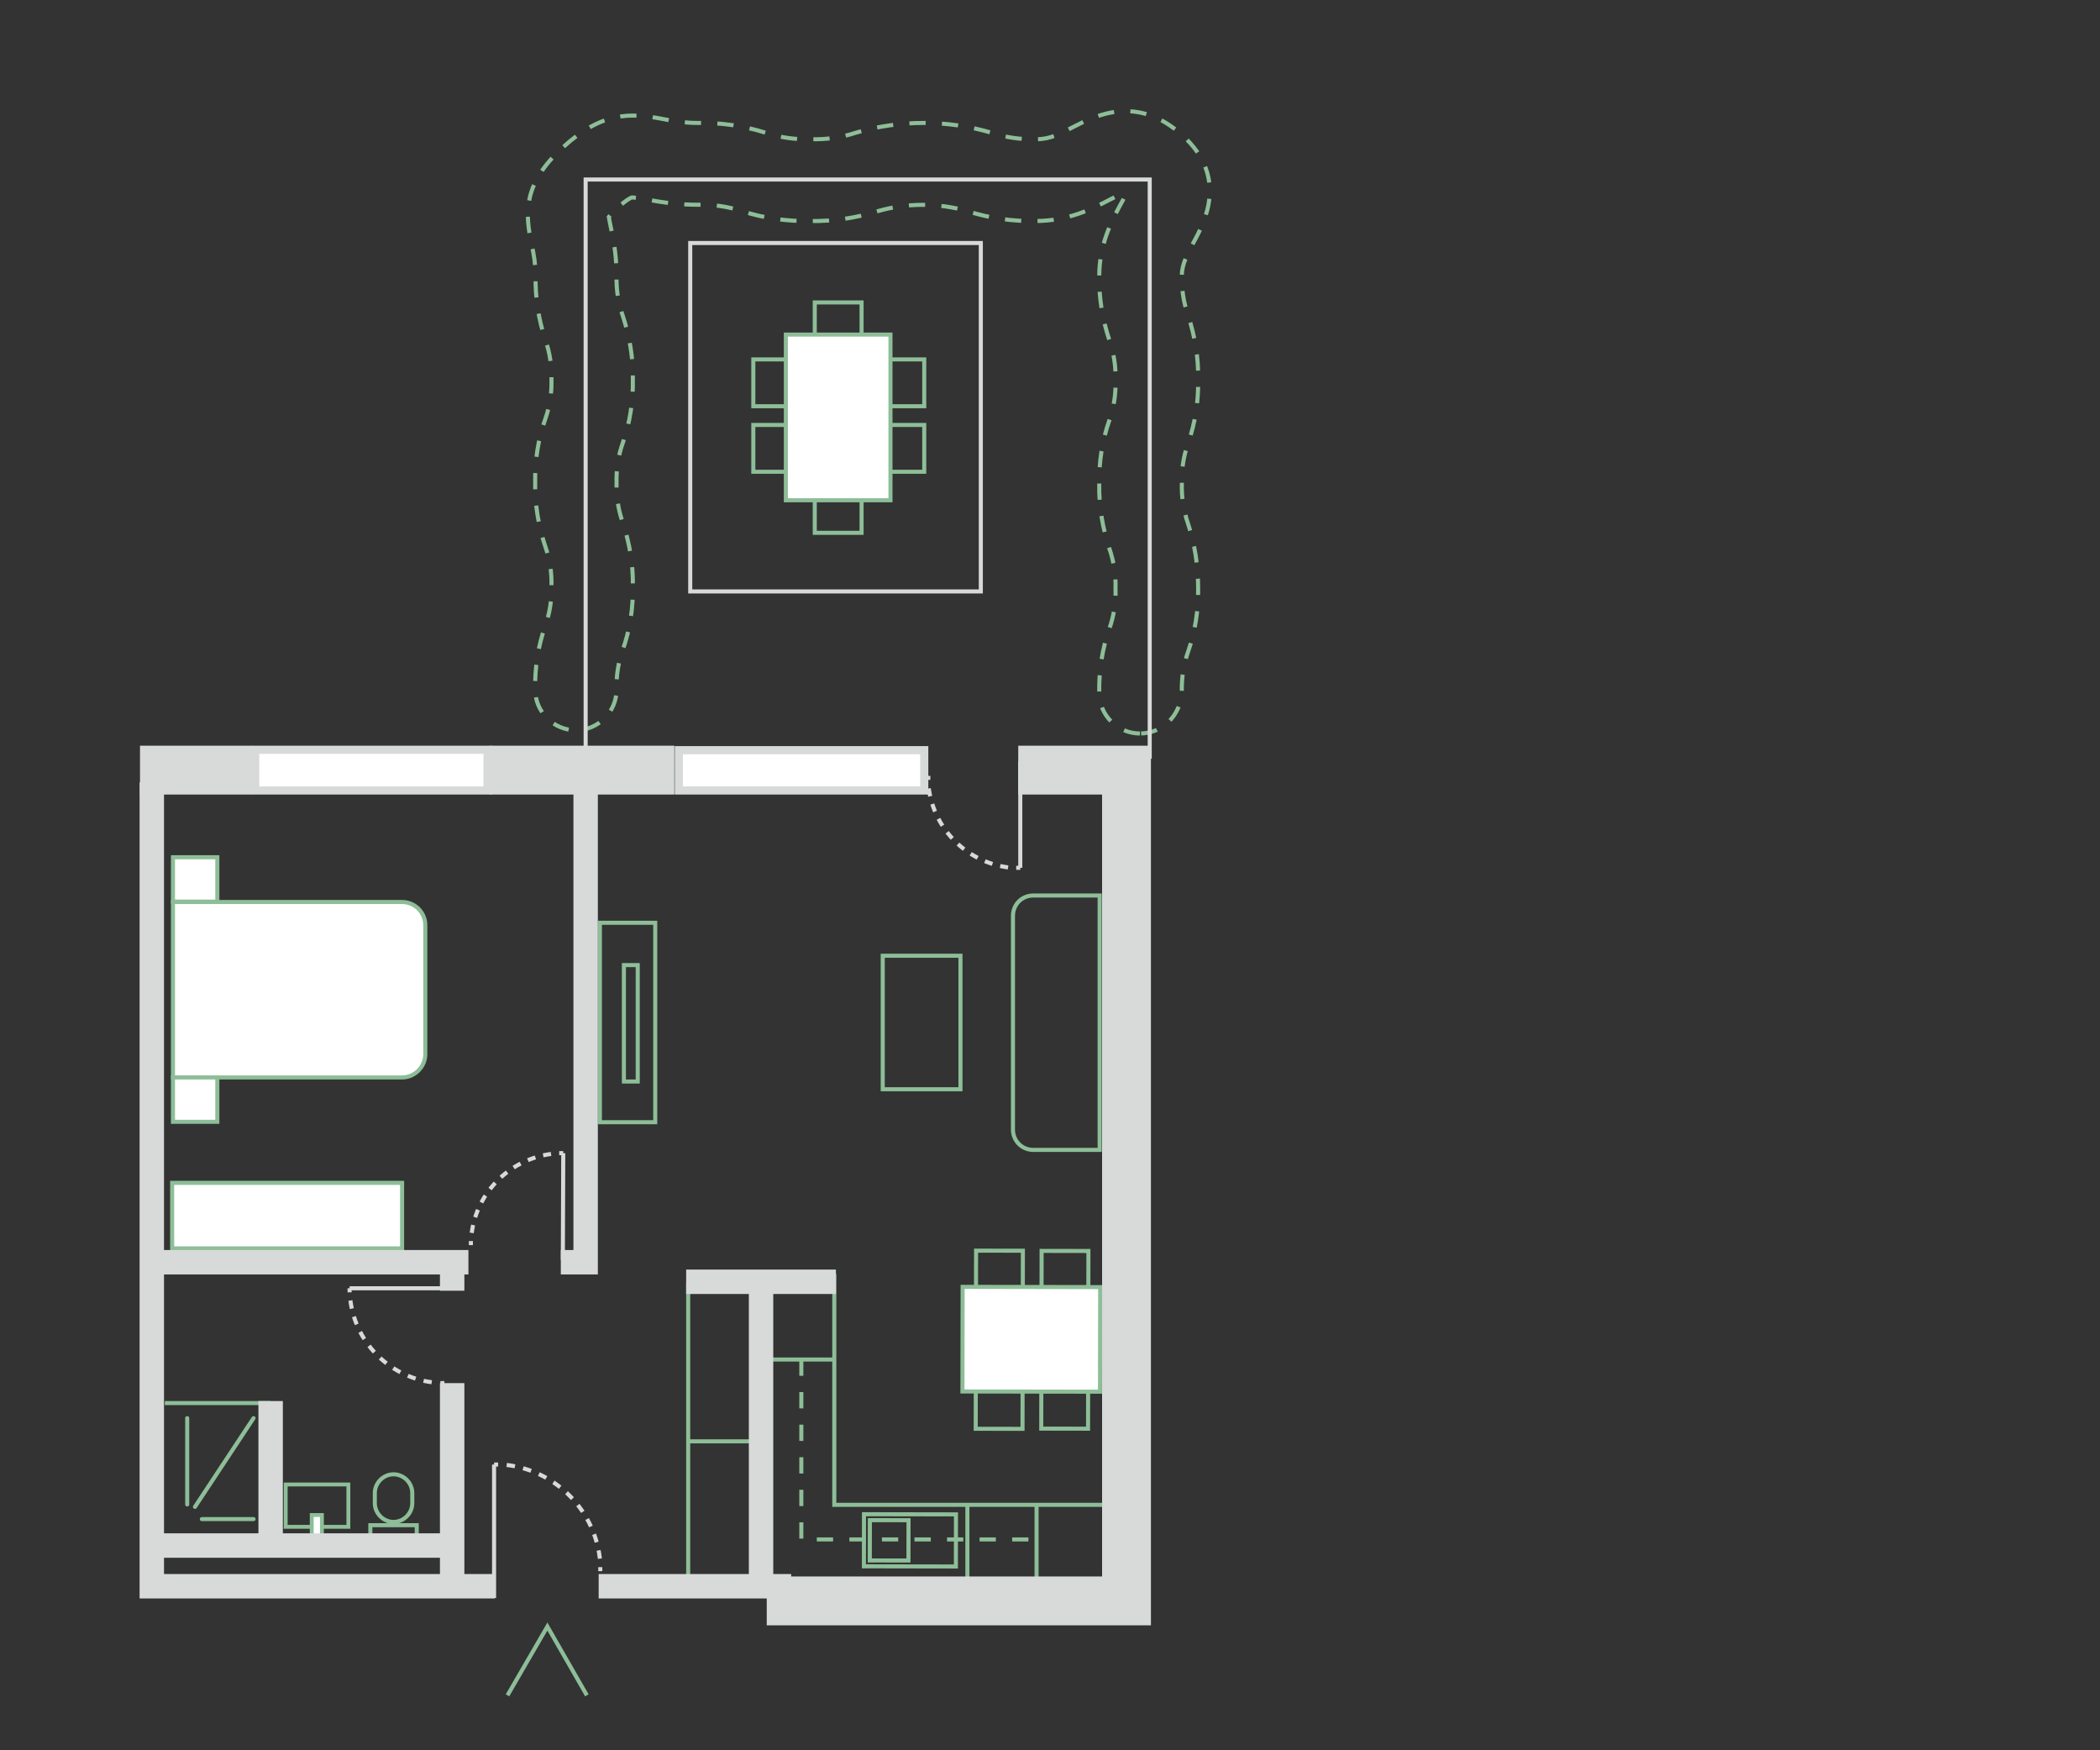 <?xml version="1.0" encoding="UTF-8"?> <!-- Generator: Adobe Illustrator 25.0.1, SVG Export Plug-In . SVG Version: 6.00 Build 0) --> <svg xmlns="http://www.w3.org/2000/svg" xmlns:xlink="http://www.w3.org/1999/xlink" version="1.1" id="Calque_1" x="0px" y="0px" viewBox="0 0 516 430" style="enable-background:new 0 0 516 430;" xml:space="preserve"><rect x="0" y="0" width="516" height="430" fill="#333333" stroke="none"/> <style type="text/css"> .st0{fill:none;stroke:#8DBE98;stroke-miterlimit:10;} .st1{fill:#FFFFFF;stroke:#8DBE98;stroke-miterlimit:10;} .st2{fill:none;stroke:#8DBE98;stroke-miterlimit:10;stroke-dasharray:4,4;} .st3{fill:none;stroke:#8DBE98;stroke-width:0.95;stroke-miterlimit:10;} .st4{fill:#FFFFFF;stroke:#8DBE98;stroke-width:0.95;stroke-miterlimit:10;} .st5{fill:none;stroke:#8DBE98;stroke-linecap:round;stroke-miterlimit:10;} .st6{fill:none;stroke:#D8D9D9;stroke-miterlimit:10;} .st7{fill:#FFFFFF;} .st8{fill:#D8D9D9;} .st9{fill:none;stroke:#D8D9D9;stroke-miterlimit:10;stroke-dasharray:1.97,1.97;} .st10{fill:none;stroke:#D8D9D9;stroke-miterlimit:10;stroke-dasharray:2.06,2.06;} .st11{fill:none;stroke:#D8D9D9;stroke-miterlimit:10;stroke-dasharray:2.03,2.03;} </style> <g id="amménagements"> <rect x="211.2" y="88.3" class="st0" width="15.9" height="11.5"></rect> <rect x="211.2" y="104.4" class="st0" width="15.9" height="11.5"></rect> <rect x="185.1" y="88.3" class="st0" width="15.9" height="11.5"></rect> <rect x="185.1" y="104.4" class="st0" width="15.9" height="11.5"></rect> <rect x="200.2" y="115" class="st0" width="11.5" height="15.9"></rect> <rect x="200.2" y="74.3" class="st0" width="11.5" height="15.9"></rect> <rect x="193.1" y="82.2" class="st1" width="25.7" height="40.7"></rect> <path class="st1" d="M98.8,264.7H42.5l0,0v-43.1l0,0h56.3c3.1,0,5.7,2.5,5.7,5.7V259C104.5,262.1,101.9,264.7,98.8,264.7z"></path> <rect x="42.5" y="264.7" class="st1" width="10.9" height="10.9"></rect> <rect x="42.5" y="210.6" class="st1" width="10.9" height="10.9"></rect> <rect x="42.3" y="290.6" class="st1" width="56.5" height="16.1"></rect> <rect x="216.9" y="234.8" class="st0" width="19.1" height="32.8"></rect> <path class="st0" d="M270.2,282.5h-16.3c-2.8,0-5-2.2-5-5V225c0-2.8,2.2-5,5-5h16.3l0,0V282.5L270.2,282.5z"></path> <rect x="147.4" y="226.7" class="st0" width="13.6" height="49"></rect> <rect x="153.3" y="237.1" class="st0" width="3.4" height="28.6"></rect> <polyline class="st0" points="144.2,416.5 134.5,399.6 124.7,416.5 "></polyline> <rect x="217.2" y="367.1" transform="matrix(1.745302e-03 -1 1 1.745302e-03 -155.206 601.365)" class="st0" width="12.8" height="22.6"></rect> <rect x="213.5" y="373.7" transform="matrix(1.745302e-03 -1 1 1.745302e-03 -160.351 596.211)" class="st0" width="9.9" height="9.5"></rect> <path class="st2" d="M280.1,180.2c-5.5,0-10-4.5-10-10c-0.1-5.4,0.7-10.7,2.5-15.8c1.1-3.1,1.6-6.4,1.5-9.8 c0.1-3.3-0.4-6.6-1.5-9.8c-1.7-5.1-2.6-10.4-2.5-15.8c-0.1-5.4,0.7-10.7,2.5-15.8c1.1-3.1,1.6-6.5,1.5-9.8c0.1-3.3-0.4-6.6-1.5-9.8 c-1.7-5.1-2.6-10.4-2.5-15.8c0-7.7,3-13.4,5.2-17.5c0.4-0.7,0.9-1.6,1.2-2.3c-0.2-0.2-0.4-0.4-0.6-0.5c-1.1,0.5-2.2,1-3.3,1.6 c-4.2,2.2-10.1,5.2-18.2,5.2c-5.6,0.1-11.3-0.7-16.6-2.4c-7.2-2.1-15-2.1-22.2,0c-5.4,1.7-11,2.5-16.6,2.4 c-5.6,0.1-11.3-0.7-16.6-2.4c-3.6-1.2-7.3-1.7-11.1-1.6c-4.2,0-8.3-0.5-12.4-1.3c-1.2-0.3-2.4-0.4-3.6-0.5c0,0-1,0.2-3.7,2.7 c-0.7,0.6-1.4,1.3-2,2.1c0.1,0.6,0.3,1.7,0.5,2.6c0.9,3.9,1.4,7.9,1.4,11.9c-0.1,3.3,0.4,6.6,1.5,9.7c1.7,5.1,2.6,10.4,2.5,15.7 c0.1,5.3-0.7,10.7-2.5,15.7c-1.1,3.1-1.6,6.4-1.5,9.7c-0.1,3.3,0.4,6.6,1.5,9.7c1.7,5.1,2.6,10.4,2.5,15.7 c0.1,5.3-0.7,10.7-2.5,15.7c-1.1,3.1-1.6,6.4-1.5,9.7c0,5.5-4.5,10-10,10s-10-4.5-10-10c-0.1-5.3,0.7-10.7,2.5-15.7 c1.1-3.1,1.6-6.4,1.5-9.7c0.1-3.3-0.4-6.6-1.5-9.7c-1.7-5.1-2.6-10.4-2.5-15.7c-0.1-5.3,0.7-10.7,2.5-15.7c1.1-3.1,1.6-6.4,1.5-9.7 c0.1-3.3-0.4-6.6-1.5-9.7c-1.7-5.1-2.5-10.4-2.4-15.8c0-2.6-0.4-5.2-1-7.8c-1.6-7.6-2.1-14.7,7.6-23.6s16.6-8.6,24.5-7.1 c2.9,0.6,5.8,1,8.7,1c5.7-0.1,11.3,0.7,16.7,2.4c3.6,1.2,7.3,1.7,11.1,1.6c3.8,0.1,7.5-0.4,11.1-1.6c10.9-3.2,22.4-3.2,33.3,0 c3.6,1.2,7.3,1.7,11.1,1.6c3.3,0,5.8-1.3,9-3c5.5-2.8,15.7-8.1,26.9,2.1s5.5,21.1,2.7,26.2c-1.5,2.9-2.9,5.4-2.9,8.1 c-0.1,3.3,0.4,6.6,1.5,9.8c1.7,5.1,2.6,10.4,2.5,15.8c0.1,5.4-0.7,10.7-2.5,15.8c-1.1,3.1-1.6,6.4-1.5,9.8 c-0.1,3.3,0.4,6.6,1.5,9.8c1.7,5.1,2.5,10.4,2.5,15.8c0.1,5.4-0.7,10.7-2.5,15.8c-1.1,3.1-1.6,6.4-1.5,9.8 C290.1,175.7,285.7,180.2,280.1,180.2C280.1,180.2,280.1,180.2,280.1,180.2z"></path> <polyline class="st0" points="205,313 205,369.7 272,369.7 "></polyline> <line class="st0" x1="188.4" y1="334" x2="205" y2="334"></line> <line class="st0" x1="237.7" y1="369.7" x2="237.7" y2="387.7"></line> <line class="st0" x1="254.7" y1="369.7" x2="254.7" y2="388.2"></line> <polyline class="st2" points="196.9,334 196.9,378.2 254.7,378.2 "></polyline> <line class="st0" x1="169.1" y1="314.9" x2="169.1" y2="388.2"></line> <line class="st0" x1="169.1" y1="354.1" x2="185.5" y2="354.1"></line> <path class="st0" d="M92.1,369.3v-2.5c0-2.5,2.1-4.6,4.6-4.6h0c2.5,0,4.6,2.1,4.6,4.6v2.5c0,2.5-2.1,4.6-4.6,4.6h0 C94.2,373.9,92.1,371.8,92.1,369.3z"></path> <rect x="91" y="374.7" class="st0" width="11.4" height="3.9"></rect> <rect x="70.2" y="364.7" class="st3" width="15.4" height="10.4"></rect> <rect x="76.6" y="372.2" class="st4" width="2.5" height="6.9"></rect> <line class="st5" x1="62.3" y1="373.2" x2="49.6" y2="373.2"></line> <line class="st5" x1="46" y1="348.4" x2="46" y2="369.6"></line> <line class="st5" x1="62.3" y1="348.4" x2="47.9" y2="370.2"></line> <line class="st0" x1="66.5" y1="344.7" x2="40.5" y2="344.7"></line> <rect x="253.7" y="309.5" transform="matrix(1.745302e-03 -1 1 1.745302e-03 -54.032 576.373)" class="st0" width="15.9" height="11.5"></rect> <rect x="237.6" y="309.5" transform="matrix(1.745302e-03 -1 1 1.745302e-03 -70.106 560.211)" class="st0" width="15.9" height="11.5"></rect> <rect x="253.7" y="337.3" transform="matrix(1.745302e-03 -1 1 1.745302e-03 -81.893 604.086)" class="st0" width="15.9" height="11.5"></rect> <rect x="237.5" y="337.3" transform="matrix(1.745302e-03 -1 1 1.745302e-03 -97.967 587.924)" class="st0" width="15.9" height="11.5"></rect> <rect x="240.6" y="312.1" transform="matrix(1.745302e-03 -1 1 1.745302e-03 -76.034 581.904)" class="st1" width="25.7" height="33.8"></rect> </g> <g id="MURS"> <rect x="169.6" y="59.7" class="st6" width="71.4" height="85.6"></rect> <rect x="62.7" y="184.2" class="st7" width="57.1" height="10"></rect> <path class="st8" d="M118.8,185.2v8H63.7v-8H118.8 M120.8,183.2H61.7v12h59.1V183.2z"></path> <rect x="166.7" y="184.3" class="st7" width="60.3" height="9.9"></rect> <path class="st8" d="M226.1,185.3v7.9h-58.3v-7.9H226.1 M228.1,183.3h-62.3v11.9h62.3V183.3z"></path> <line class="st6" x1="138.3" y1="309.5" x2="138.4" y2="283.3"></line> <path class="st6" d="M138.4,283.3c-0.3,0-0.7,0-1,0"></path> <path class="st9" d="M135.4,283.5c-10.5,1.4-18.7,9.9-19.6,20.4"></path> <path class="st6" d="M115.7,304.9c0,0.3,0,0.7,0,1"></path> <line class="st6" x1="250.7" y1="187" x2="250.7" y2="213.2"></line> <path class="st6" d="M250.7,213.2h-1"></path> <path class="st9" d="M247.7,213.1c-10.5-1.4-18.7-9.9-19.6-20.5"></path> <path class="st6" d="M228.1,191.6c0-0.3,0-0.7,0-1"></path> <line class="st6" x1="121.4" y1="392.6" x2="121.4" y2="359.8"></line> <path class="st6" d="M121.4,359.8h1"></path> <path class="st10" d="M124.5,359.9c12.4,1.5,22,11.5,23,24"></path> <path class="st6" d="M147.5,385c0,0.3,0,0.7,0,1"></path> <line class="st6" x1="111.1" y1="316.5" x2="85.9" y2="316.5"></line> <path class="st6" d="M85.9,316.5c0,0.3,0,0.7,0,1"></path> <path class="st11" d="M86.1,319.5c1.4,10.8,10.1,19.2,21,20.2"></path> <path class="st6" d="M108.2,339.8c0.3,0,0.7,0,1,0"></path> <rect x="120.4" y="183.2" class="st8" width="45.3" height="12"></rect> <rect x="34.4" y="183.2" class="st8" width="27.4" height="12"></rect> <polygon class="st8" points="282.8,399.3 188.4,399.3 188.4,387.3 270.8,387.3 270.8,195.2 250.2,195.2 250.2,183.2 282.8,183.2 "></polygon> <polygon class="st8" points="146.9,313.1 137.8,313.1 137.8,307.1 140.9,307.1 140.9,189.2 146.9,189.2 "></polygon> <polygon class="st8" points="121.5,392.7 34.3,392.7 34.3,192.2 40.3,192.2 40.3,386.7 121.5,386.7 "></polygon> <rect x="37.3" y="307.1" class="st8" width="77.8" height="6"></rect> <rect x="108.1" y="339.8" class="st8" width="6" height="49.9"></rect> <rect x="147.1" y="386.7" class="st8" width="47.3" height="6"></rect> <rect x="168.6" y="311.9" class="st8" width="36.8" height="6"></rect> <rect x="184" y="314.9" class="st8" width="6" height="74.8"></rect> <rect x="37.3" y="376.7" class="st8" width="73.8" height="6"></rect> <rect x="108.1" y="310.7" class="st8" width="6" height="6.4"></rect> <rect x="63.5" y="344.2" class="st8" width="6" height="34.3"></rect> <polyline class="st6" points="143.9,186.4 143.9,44.1 282.5,44.1 282.5,186.4 "></polyline> </g> </svg> 